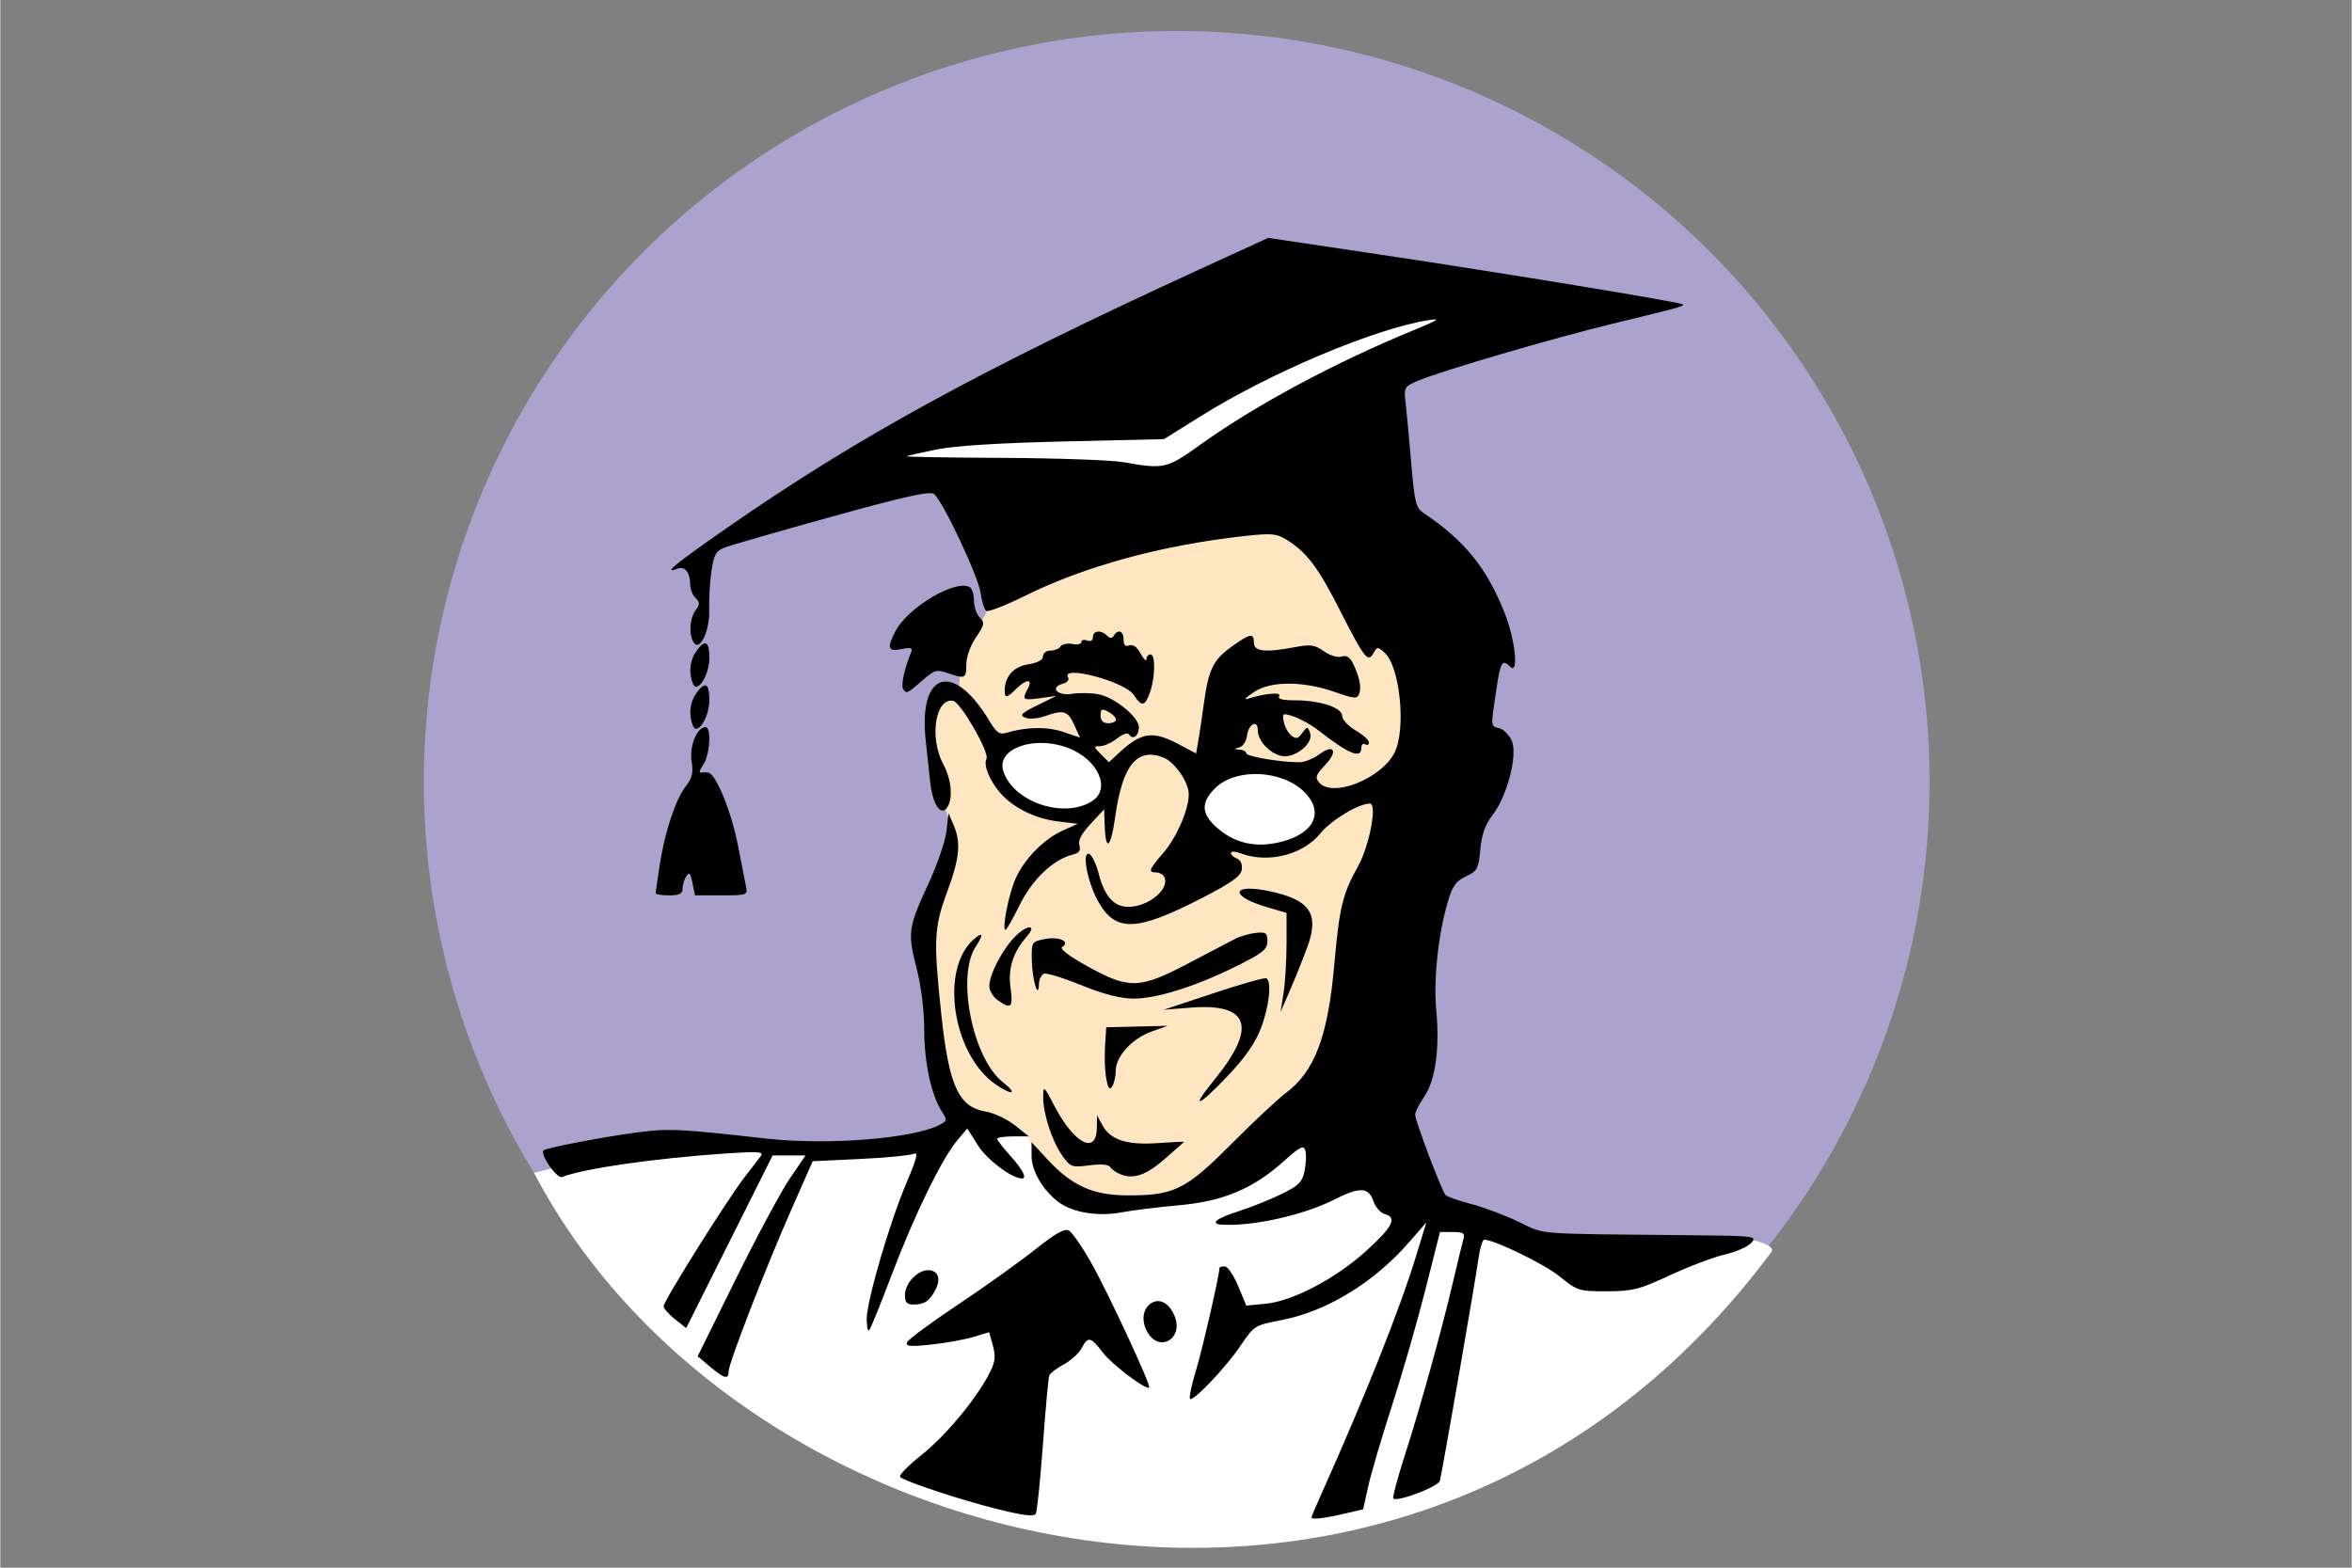 <?xml version="1.0" encoding="UTF-8"?> <svg xmlns="http://www.w3.org/2000/svg" width="750" height="500" version="1.1" viewBox="0 0 198.4 132.3" xml:space="preserve"><rect x="0" y="0" width="198.4" height="132.3" fill="#808080" stroke="none"/><g transform="matrix(1.223 0 0 1.22 -94.83 -85.42)"><g stroke-linecap="round" stroke-linejoin="round" stroke-miterlimit="0"><circle cx="158.7" cy="124.1" r="51.94" fill="#aba3cd" stroke-width="4.04" style="paint-order:fill markers stroke"></circle><g stroke-width="4.4"><path d="m189.3 157.1-11.87-2.682-9.103-7.64-8.047 5.852-6.502 0.813-4.272-2.692-1.069-2.134-4.612-1.125-2.586 1.609-6.15 0.517-12.41-0.546-8.317 2.073c14.3 27.42 60.61 38.78 85.35 5.498 0.437-0.588-1.733-0.937-1.733-0.937z" fill="#fff" style="paint-order:fill markers stroke"></path><path d="m157.1 98.76-18.04 1.788 0.406 2.601 15.69 1.138 6.34-1.382 17.23-10.73-3.17-2.276z" fill="#fff" style="paint-order:fill markers stroke"></path><path d="m146.1 111.3-1.121 2.213-1.502 1.341 0.264 1.707-0.071 1.412-1.766 0.67-0.287 2.974 0.805 3.247 0.761 2.529-0.991 3.851-0.934 4.368 0.801 7.644 1.581 3.549 4.768 1.864 1.101 2.005 4.576 2.804 4.237-0.462 5.507-2.865 7.336-9.53 3.861-15.14 0.203-11.16-8.372-9.957-11.48 0.996z" fill="#fee6c2" style="paint-order:fill markers stroke"></path></g><ellipse transform="matrix(.979 .205 -.207 .978 0 0)" cx="172.3" cy="90.32" rx="3.862" ry="2.661" fill="#fff" stroke-width="4.547" style="paint-order:fill markers stroke"></ellipse><ellipse cx="164.3" cy="125.7" rx="4.513" ry="3.099" fill="#fff" stroke-width="4.862" style="paint-order:fill markers stroke"></ellipse></g><path d="m146.3 174.4c-2.537-0.637-6.312-1.889-6.684-2.216-0.111-0.098 0.555-0.784 1.48-1.524 1.693-1.357 3.777-3.871 4.688-5.657 0.395-0.774 0.441-1.15 0.235-1.898l-0.258-0.933-1.12 0.334c-0.616 0.184-1.923 0.419-2.905 0.523-1.435 0.152-1.757 0.12-1.641-0.163 0.079-0.194 1.644-1.354 3.478-2.579 1.833-1.225 4.228-2.938 5.323-3.808 1.48-1.176 2.09-1.518 2.382-1.334 0.216 0.136 0.868 1.076 1.449 2.088 1.135 1.977 4.219 8.615 4.072 8.762-0.204 0.204-2.562-1.583-3.209-2.432-0.83-1.088-1.004-1.122-1.454-0.281-0.187 0.35-0.74 0.852-1.229 1.115s-0.938 0.609-0.999 0.768c-0.061 0.16-0.259 2.307-0.439 4.772-0.18 2.465-0.401 4.619-0.491 4.787-0.118 0.222-0.854 0.132-2.676-0.326zm21.7 0.581c0-0.055 0.286-0.74 0.636-1.521 3.062-6.844 5.471-12.91 6.606-16.65l0.681-2.237-1.196 1.376c-2.418 2.782-5.646 4.763-8.764 5.376-1.927 0.379-1.897 0.36-2.927 1.874-0.995 1.462-3.212 3.79-3.416 3.586-0.08-0.08 0.107-0.978 0.416-1.995 0.444-1.463 1.615-6.589 1.615-7.071 0-0.057 0.163-0.103 0.362-0.103s0.615 0.611 0.925 1.357l0.564 1.357 1.327-0.128c1.876-0.18 4.827-1.733 6.942-3.653 1.839-1.668 2.165-2.323 1.273-2.556-0.282-0.074-0.633-0.479-0.78-0.901-0.337-0.967-0.938-0.987-2.71-0.088-2.107 1.068-5.577 1.846-7.705 1.728-0.895-0.05-0.448-0.428 1.086-0.918 0.852-0.272 2.191-0.808 2.975-1.191 1.216-0.594 1.453-0.831 1.614-1.622 0.104-0.509 0.125-1.137 0.048-1.396-0.119-0.397-0.346-0.285-1.466 0.722-2.139 1.923-4.198 2.791-7.268 3.064-1.436 0.128-3.206 0.347-3.934 0.487-1.589 0.306-3.367 0.023-4.328-0.689-1.093-0.809-1.89-2.165-1.89-3.214v-0.947l1.124 1.217c1.635 1.768 3.093 2.437 5.358 2.457 3.333 0.03 4.13-0.357 7.28-3.529 1.53-1.541 3.223-3.131 3.762-3.534 2.027-1.515 2.933-3.943 3.377-9.048 0.326-3.745 0.581-4.799 1.6-6.604 0.8-1.418 1.369-4.385 0.84-4.385-0.788 0-2.674 1.145-3.438 2.086-1.187 1.463-3.61 2.066-5.467 1.36-0.373-0.142-0.679-0.155-0.679-0.028 0 0.126 0.187 0.301 0.415 0.389 0.249 0.096 0.382 0.398 0.331 0.756-0.065 0.458-0.701 0.914-2.731 1.963-4.559 2.354-5.988 2.396-7.193 0.212-0.728-1.32-1.123-3.425-0.611-3.254 0.189 0.063 0.486 0.674 0.66 1.358 0.399 1.57 1.051 2.302 2.051 2.302 1.431 0 2.946-1.309 2.449-2.114-0.091-0.147-0.337-0.267-0.546-0.267-0.557 0-0.482-0.195 0.53-1.378 0.908-1.06 1.735-2.983 1.733-4.027-2e-3 -0.846-0.978-2.251-1.775-2.554-1.801-0.685-2.791 0.538-3.29 4.059-0.329 2.324-0.686 2.544-0.744 0.46l-0.026-0.926-0.933 1.004c-0.631 0.679-0.883 1.161-0.778 1.491 0.113 0.357-0.011 0.528-0.465 0.642-1.34 0.336-2.775 1.7-3.642 3.462-0.47 0.955-0.914 1.736-0.987 1.736-0.265 0 0.215-2.46 0.689-3.533 0.607-1.372 1.966-2.756 3.29-3.348l1.008-0.451-1.315-0.156c-1.638-0.194-3.19-0.969-4.096-2.046-0.697-0.829-1.111-1.893-0.891-2.291 0.23-0.416-1.775-3.912-2.299-4.011-1.229-0.231-1.66 2.559-0.679 4.39 0.559 1.044 0.681 2.33 0.281 2.963-0.431 0.681-1.015-0.167-1.183-1.715-0.086-0.793-0.227-2.106-0.314-2.918-0.509-4.751 1.908-5.493 4.385-1.347 0.488 0.817 0.715 0.981 1.166 0.843 1.377-0.42 2.827-0.445 3.932-0.069l1.165 0.397-0.405-0.894c-0.439-0.969-0.737-1.056-2.029-0.588-0.465 0.168-1.069 0.214-1.342 0.101-0.414-0.171-0.276-0.313 0.827-0.855l1.323-0.651-1.124 0.156c-1.209 0.168-1.269 0.121-0.851-0.661 0.369-0.689-0.107-0.679-0.803 0.017-0.63 0.63-0.794 0.659-0.794 0.145 0-0.994 0.6-1.676 1.617-1.839 0.661-0.106 1.029-0.305 1.029-0.558 0-0.217 0.231-0.394 0.514-0.394s0.594-0.13 0.693-0.289c0.098-0.159 0.463-0.235 0.809-0.169 0.347 0.066 0.63 5e-3 0.63-0.136 0-0.141 0.179-0.188 0.397-0.104 0.242 0.093 0.397 4.2e-4 0.397-0.236 0-0.455 0.563-0.514 0.976-0.101 0.207 0.207 0.337 0.207 0.465 0 0.294-0.477 0.676-0.324 0.676 0.27 0 0.385 0.122 0.511 0.394 0.406 0.25-0.096 0.535 0.111 0.783 0.567 0.214 0.395 0.395 0.569 0.4 0.387 6e-3 -0.182 0.13-0.331 0.275-0.331 0.353 0 0.337 1.565-0.026 2.606-0.349 1.001-0.572 1.039-1.127 0.193-0.61-0.931-5.093-2.114-4.525-1.194 0.096 0.155-0.067 0.346-0.363 0.423-0.931 0.243-0.381 0.861 0.622 0.698 0.49-0.08 1.317-0.065 1.837 0.033 1.109 0.208 2.787 1.581 2.787 2.28 0 0.577-0.421 0.906-0.662 0.517-0.106-0.171-0.424-0.073-0.848 0.26-0.373 0.294-0.901 0.534-1.172 0.534-0.462 0-0.458 0.035 0.061 0.554l0.554 0.554 0.702-0.654c1.531-1.426 2.32-1.542 4.093-0.599l1.22 0.649 0.146-0.847c0.08-0.466 0.252-1.621 0.382-2.567 0.331-2.408 0.635-3.042 1.902-3.96 1.301-0.943 1.558-0.988 1.558-0.273 0 0.601 0.823 0.679 2.904 0.278 0.992-0.191 1.304-0.143 1.918 0.294 0.416 0.296 0.943 0.456 1.217 0.369 0.332-0.105 0.575 0.033 0.777 0.445 0.463 0.942 0.618 1.679 0.446 2.127-0.141 0.367-0.326 0.354-1.66-0.113-2.219-0.778-4.442-0.779-5.602-2e-3 -0.509 0.341-0.726 0.556-0.482 0.478 1.217-0.388 2.403-0.499 2.224-0.209-0.129 0.209 0.195 0.301 1.056 0.301 1.749 0 3.287 0.502 3.287 1.074 0 0.254 0.417 0.707 0.926 1.008 0.509 0.3 0.926 0.676 0.926 0.836 0 0.159-0.119 0.215-0.265 0.126-0.145-0.09-0.265 0.022-0.265 0.249 0 0.781-0.848 0.435-2.95-1.205-0.487-0.38-1.254-0.814-1.704-0.964-0.774-0.258-0.811-0.239-0.698 0.352 0.066 0.344 0.298 0.773 0.516 0.954 0.323 0.268 0.463 0.238 0.757-0.165 0.346-0.473 0.368-0.474 0.545-0.015 0.276 0.72-1.084 1.809-1.992 1.594-0.83-0.196-1.616-1.061-1.616-1.779 0-0.767-0.646-0.431-0.744 0.386-0.045 0.38-0.283 0.744-0.529 0.809-0.406 0.107-0.405 0.121 0.016 0.149 0.255 0.017 0.463 0.133 0.463 0.258 0 0.219 2.376 0.62 3.67 0.619 0.345-2.9e-4 0.964-0.249 1.375-0.553 1.033-0.764 1.301-0.198 0.367 0.777-0.611 0.638-0.675 0.829-0.393 1.169 0.9 1.085 4.267-0.234 5.2-2.038 0.821-1.587 0.398-5.96-0.669-6.926-0.481-0.435-0.52-0.434-0.778 0.024-0.382 0.678-0.609 0.386-2.316-2.979-1.507-2.971-2.299-4.02-3.678-4.871-0.701-0.432-1.048-0.461-2.964-0.246-5.701 0.641-10.93 2.072-15.07 4.125-1.335 0.662-2.539 1.133-2.676 1.049-0.137-0.085-0.316-0.646-0.396-1.246-0.152-1.133-2.59-6.325-3.212-6.842-0.268-0.222-1.997 0.162-7.066 1.571-3.692 1.026-7.024 1.989-7.405 2.141-0.578 0.23-0.726 0.504-0.889 1.647-0.108 0.754-0.176 1.948-0.152 2.652 0.05 1.442-0.65 2.921-1.069 2.26-0.348-0.55-0.286-1.656 0.125-2.218 0.31-0.424 0.31-0.553 0-0.863-0.201-0.201-0.366-0.624-0.369-0.941-6e-3 -0.833-0.368-1.281-0.877-1.086-1.039 0.399-0.217-0.282 3.328-2.759 9.046-6.318 17.59-11 32.77-17.98l4.659-2.141 7.776 1.165c8.453 1.266 20.66 3.279 20.82 3.432 0.125 0.125-0.154 0.202-4.839 1.342-4.207 1.024-11.77 3.246-13.42 3.944-0.957 0.404-0.983 0.451-0.857 1.54 0.071 0.618 0.245 2.492 0.386 4.166 0.228 2.7 0.323 3.087 0.847 3.44 2.838 1.907 4.355 3.783 5.6 6.924 0.732 1.846 0.986 4.316 0.382 3.712-0.556-0.556-0.67-0.36-0.973 1.678-0.378 2.538-0.388 2.417 0.226 2.578 0.287 0.075 0.669 0.458 0.848 0.851 0.434 0.953-0.295 3.816-1.31 5.14-0.516 0.673-0.76 1.358-0.855 2.399-0.121 1.33-0.207 1.491-0.986 1.854-0.686 0.319-0.933 0.665-1.255 1.755-0.654 2.216-0.995 5.382-0.801 7.456 0.251 2.691-0.047 4.877-0.82 6.016-0.349 0.515-0.634 1.08-0.633 1.255 3e-3 0.429 1.836 5.29 2.097 5.56 0.114 0.118 0.904 0.396 1.756 0.618s2.328 0.777 3.279 1.232c1.904 0.911 0.793 0.824 11.89 0.933 4.443 0.044 4.59 0.063 4.167 0.529-0.241 0.266-1.062 0.628-1.824 0.804-0.763 0.176-2.459 0.82-3.77 1.43-2.129 0.992-2.596 1.111-4.374 1.114-1.92 4e-3 -2.035-0.032-3.234-1.014-1.043-0.854-4.52-2.554-5.224-2.554-0.114 0-0.288 0.566-0.386 1.257-0.268 1.882-2.533 14.95-2.675 15.43-0.119 0.404-2.944 1.476-3.204 1.216-0.071-0.071 0.285-1.42 0.792-2.997 1.083-3.368 2.578-8.768 3.358-12.13 0.304-1.31 0.614-2.59 0.688-2.844 0.11-0.375-0.031-0.463-0.743-0.463h-0.879l-1.02 4.035c-0.561 2.219-1.596 5.821-2.301 8.004s-1.439 4.683-1.631 5.556l-0.35 1.587-1.317 0.306c-1.398 0.325-2.243 0.421-2.243 0.256zm-1.984-46.76c2.21-0.602 2.849-2.059 1.497-3.412-1.55-1.55-4.747-1.687-6.17-0.263-0.958 0.958-0.951 1.715 0.024 2.626 1.277 1.193 2.833 1.544 4.649 1.049zm-13.16-2.783c1.338-0.847 0.419-2.894-1.653-3.686-2.314-0.884-4.937 0.038-4.475 1.572 0.648 2.152 4.156 3.362 6.128 2.114zm1.654-5.647c0-0.14-0.238-0.383-0.529-0.538-0.449-0.24-0.529-0.201-0.529 0.255 0 0.362 0.173 0.538 0.529 0.538 0.291 0 0.529-0.115 0.529-0.255zm5.739-18.96c3.898-2.8 9.382-5.75 14.9-8.017 1.617-0.664 1.788-0.785 0.926-0.651-3.683 0.573-10.92 3.63-15.74 6.655l-2.514 1.575-6.879 0.16c-4.48 0.104-7.561 0.298-8.836 0.558-1.076 0.219-1.989 0.431-2.028 0.471-0.04 0.04 2.984 0.089 6.719 0.109 3.735 0.02 7.446 0.154 8.246 0.298 2.752 0.494 2.982 0.443 5.209-1.157zm-33.74 63.73-0.857-0.728 2.629-5.338c1.446-2.936 3.121-6.061 3.721-6.945l1.092-1.607h-2.274l-5.961 11.94-0.772-0.61c-0.425-0.336-0.779-0.739-0.787-0.895-0.017-0.338 4.357-7.333 5.583-8.927 0.468-0.609 0.973-1.268 1.123-1.466 0.227-0.3-0.165-0.33-2.364-0.182-4.895 0.329-9.79 1.032-11.35 1.63-0.367 0.141-1.585-1.649-1.26-1.85 0.316-0.195 4.026-0.907 6.369-1.223 2.218-0.298 2.924-0.266 8.929 0.41 4.315 0.486 10.23 0.012 12.06-0.966 0.467-0.25 0.478-0.329 0.123-0.872-0.734-1.12-1.232-3.408-1.232-5.653 0-1.363-0.207-3.033-0.534-4.316-0.624-2.443-0.573-2.791 0.851-5.875 0.59-1.278 1.138-2.885 1.216-3.572l0.143-1.248 0.341 0.794c0.529 1.233 0.431 2.298-0.429 4.63-0.914 2.48-0.957 3.349-0.413 8.467 0.529 4.986 1.187 6.431 3.074 6.749 0.564 0.095 1.463 0.521 1.997 0.945l0.972 0.772h-1.095c-0.602 0-1.095 0.075-1.095 0.166 0 0.091 0.417 0.628 0.926 1.191 0.842 0.932 1.155 1.553 0.783 1.553-0.685 0-2.393-1.284-3.017-2.268l-0.751-1.185-0.709 0.843c-1.048 1.246-2.951 5.166-4.513 9.298-0.758 2.005-1.454 3.722-1.546 3.814-0.093 0.092-0.168-0.259-0.168-0.781 0-1.255 1.57-6.646 2.741-9.414 0.734-1.734 0.838-2.163 0.485-2.008-0.246 0.109-1.912 0.268-3.701 0.353l-3.253 0.156-1.455 3.307c-1.806 4.105-4.342 10.66-4.342 11.22 0 0.595-0.294 0.524-1.274-0.308zm30.24-2.284c-0.521-0.795-0.433-1.722 0.202-2.12 0.607-0.38 1.301 0.044 1.643 1.005 0.514 1.444-1.022 2.371-1.846 1.115zm-16.8-2.677c0-0.798 0.855-1.72 1.596-1.72 0.695 0 0.912 0.59 0.502 1.368-0.408 0.774-0.75 1.004-1.502 1.009-0.46 3e-3 -0.595-0.147-0.595-0.657zm14.91-8.339c-0.312-0.122-0.649-0.353-0.747-0.512-0.114-0.184-0.639-0.229-1.444-0.122-1.2 0.159-1.295 0.125-1.864-0.674-0.709-0.995-1.335-2.939-1.317-4.087 0.012-0.772 0.055-0.736 0.767 0.637 1.366 2.634 2.911 3.439 2.935 1.53l0.011-0.868 0.376 0.691c0.555 1.022 1.693 1.385 3.853 1.231 1.02-0.073 1.82-0.109 1.779-0.08-0.042 0.029-0.611 0.532-1.266 1.117-1.29 1.154-2.192 1.486-3.082 1.137zm6.423-6.533c2.988-3.668 2.45-5.33-1.621-5.01l-1.852 0.145 3.44-1.145c1.892-0.63 3.529-1.093 3.638-1.03 0.376 0.217 0.197 1.92-0.359 3.406-0.388 1.037-1.081 2.045-2.281 3.317-2.087 2.212-2.662 2.401-0.964 0.317zm-15.04 0.322c-2.987-2.029-3.912-7.944-1.57-10.03 0.664-0.592 0.731-0.391 0.16 0.48-1.352 2.064-0.209 7.742 1.892 9.394 1.019 0.802 0.646 0.923-0.483 0.157zm7.599-0.418c-0.094-0.5-0.133-1.503-0.087-2.231l0.083-1.322 4.233-0.103-1.118 0.402c-1.327 0.478-2.453 1.713-2.458 2.698-2e-3 0.389-0.112 0.878-0.244 1.086-0.179 0.282-0.283 0.148-0.41-0.53zm12.23-5.934c0.113-0.728 0.206-2.27 0.206-3.427v-2.104l-1.381-0.41c-2.61-0.775-2.414-1.655 0.242-1.085 2.742 0.588 3.399 1.542 2.601 3.773-0.276 0.77-0.81 2.114-1.188 2.987l-0.687 1.588zm-19.71 0.514c-0.323-0.227-0.588-0.665-0.588-0.975 0-0.841 0.952-2.645 1.849-3.505 0.829-0.794 1.445-0.743 0.739 0.061-0.953 1.087-1.311 2.209-1.129 3.535 0.191 1.388 0.051 1.53-0.871 0.883zm5.762-1.044c-1.237-0.505-2.398-0.864-2.58-0.798-0.182 0.066-0.339 0.392-0.349 0.724-0.036 1.163-0.472-0.343-0.492-1.7-0.018-1.223-2e-3 -1.248 0.927-1.422 0.981-0.184 1.761 0.185 1.168 0.552-0.193 0.119 0.484 0.636 1.763 1.345 2.85 1.579 3.576 1.559 6.903-0.193 1.42-0.748 2.88-1.514 3.244-1.702 0.364-0.189 1.019-0.38 1.455-0.426 0.693-0.073 0.794 8.6e-4 0.794 0.578 0 0.563-0.317 0.819-2.126 1.72-2.838 1.413-5.521 2.258-7.135 2.248-0.886-6e-3 -2.065-0.311-3.572-0.927zm-29.37-6.364c0-0.081 0.131-0.989 0.29-2.017 0.356-2.292 1.098-4.51 1.814-5.42 0.418-0.532 0.501-0.91 0.374-1.704-0.164-1.028 0.38-2.352 0.967-2.352 0.415 0 0.297 1.944-0.158 2.593-0.229 0.327-0.318 0.578-0.198 0.557 0.12-0.021 0.358-0.024 0.529-7e-3 0.529 0.053 1.611 2.712 2.063 5.066 0.236 1.233 0.486 2.509 0.554 2.837 0.119 0.572 0.052 0.595-1.7 0.595h-1.824l-0.173-0.86c-0.136-0.675-0.228-0.775-0.426-0.463-0.139 0.218-0.254 0.605-0.257 0.86-3e-3 0.352-0.226 0.463-0.93 0.463-0.509 0-0.926-0.067-0.926-0.148zm2.557-11.61c-0.29-0.756-0.202-1.585 0.236-2.209 0.607-0.866 0.911-0.719 0.911 0.441 0 1.231-0.85 2.542-1.147 1.768zm14.51-2.529c-0.151-0.245 0.097-1.401 0.526-2.45 0.163-0.399 0.076-0.439-0.633-0.298-0.943 0.189-1.027-0.06-0.419-1.237 0.855-1.654 4.188-3.628 5.136-3.042 0.155 0.096 0.282 0.516 0.282 0.933s0.18 0.939 0.4 1.159c0.357 0.357 0.328 0.505-0.265 1.379-0.383 0.565-0.664 1.355-0.664 1.868 0 0.982-0.078 1.019-1.285 0.598-0.759-0.265-0.919-0.217-1.768 0.529-1.038 0.911-1.081 0.93-1.31 0.559zm-14.51-0.381c-0.29-0.756-0.202-1.585 0.236-2.209 0.607-0.866 0.911-0.719 0.911 0.441 0 1.231-0.85 2.542-1.147 1.768z"></path></g></svg> 
